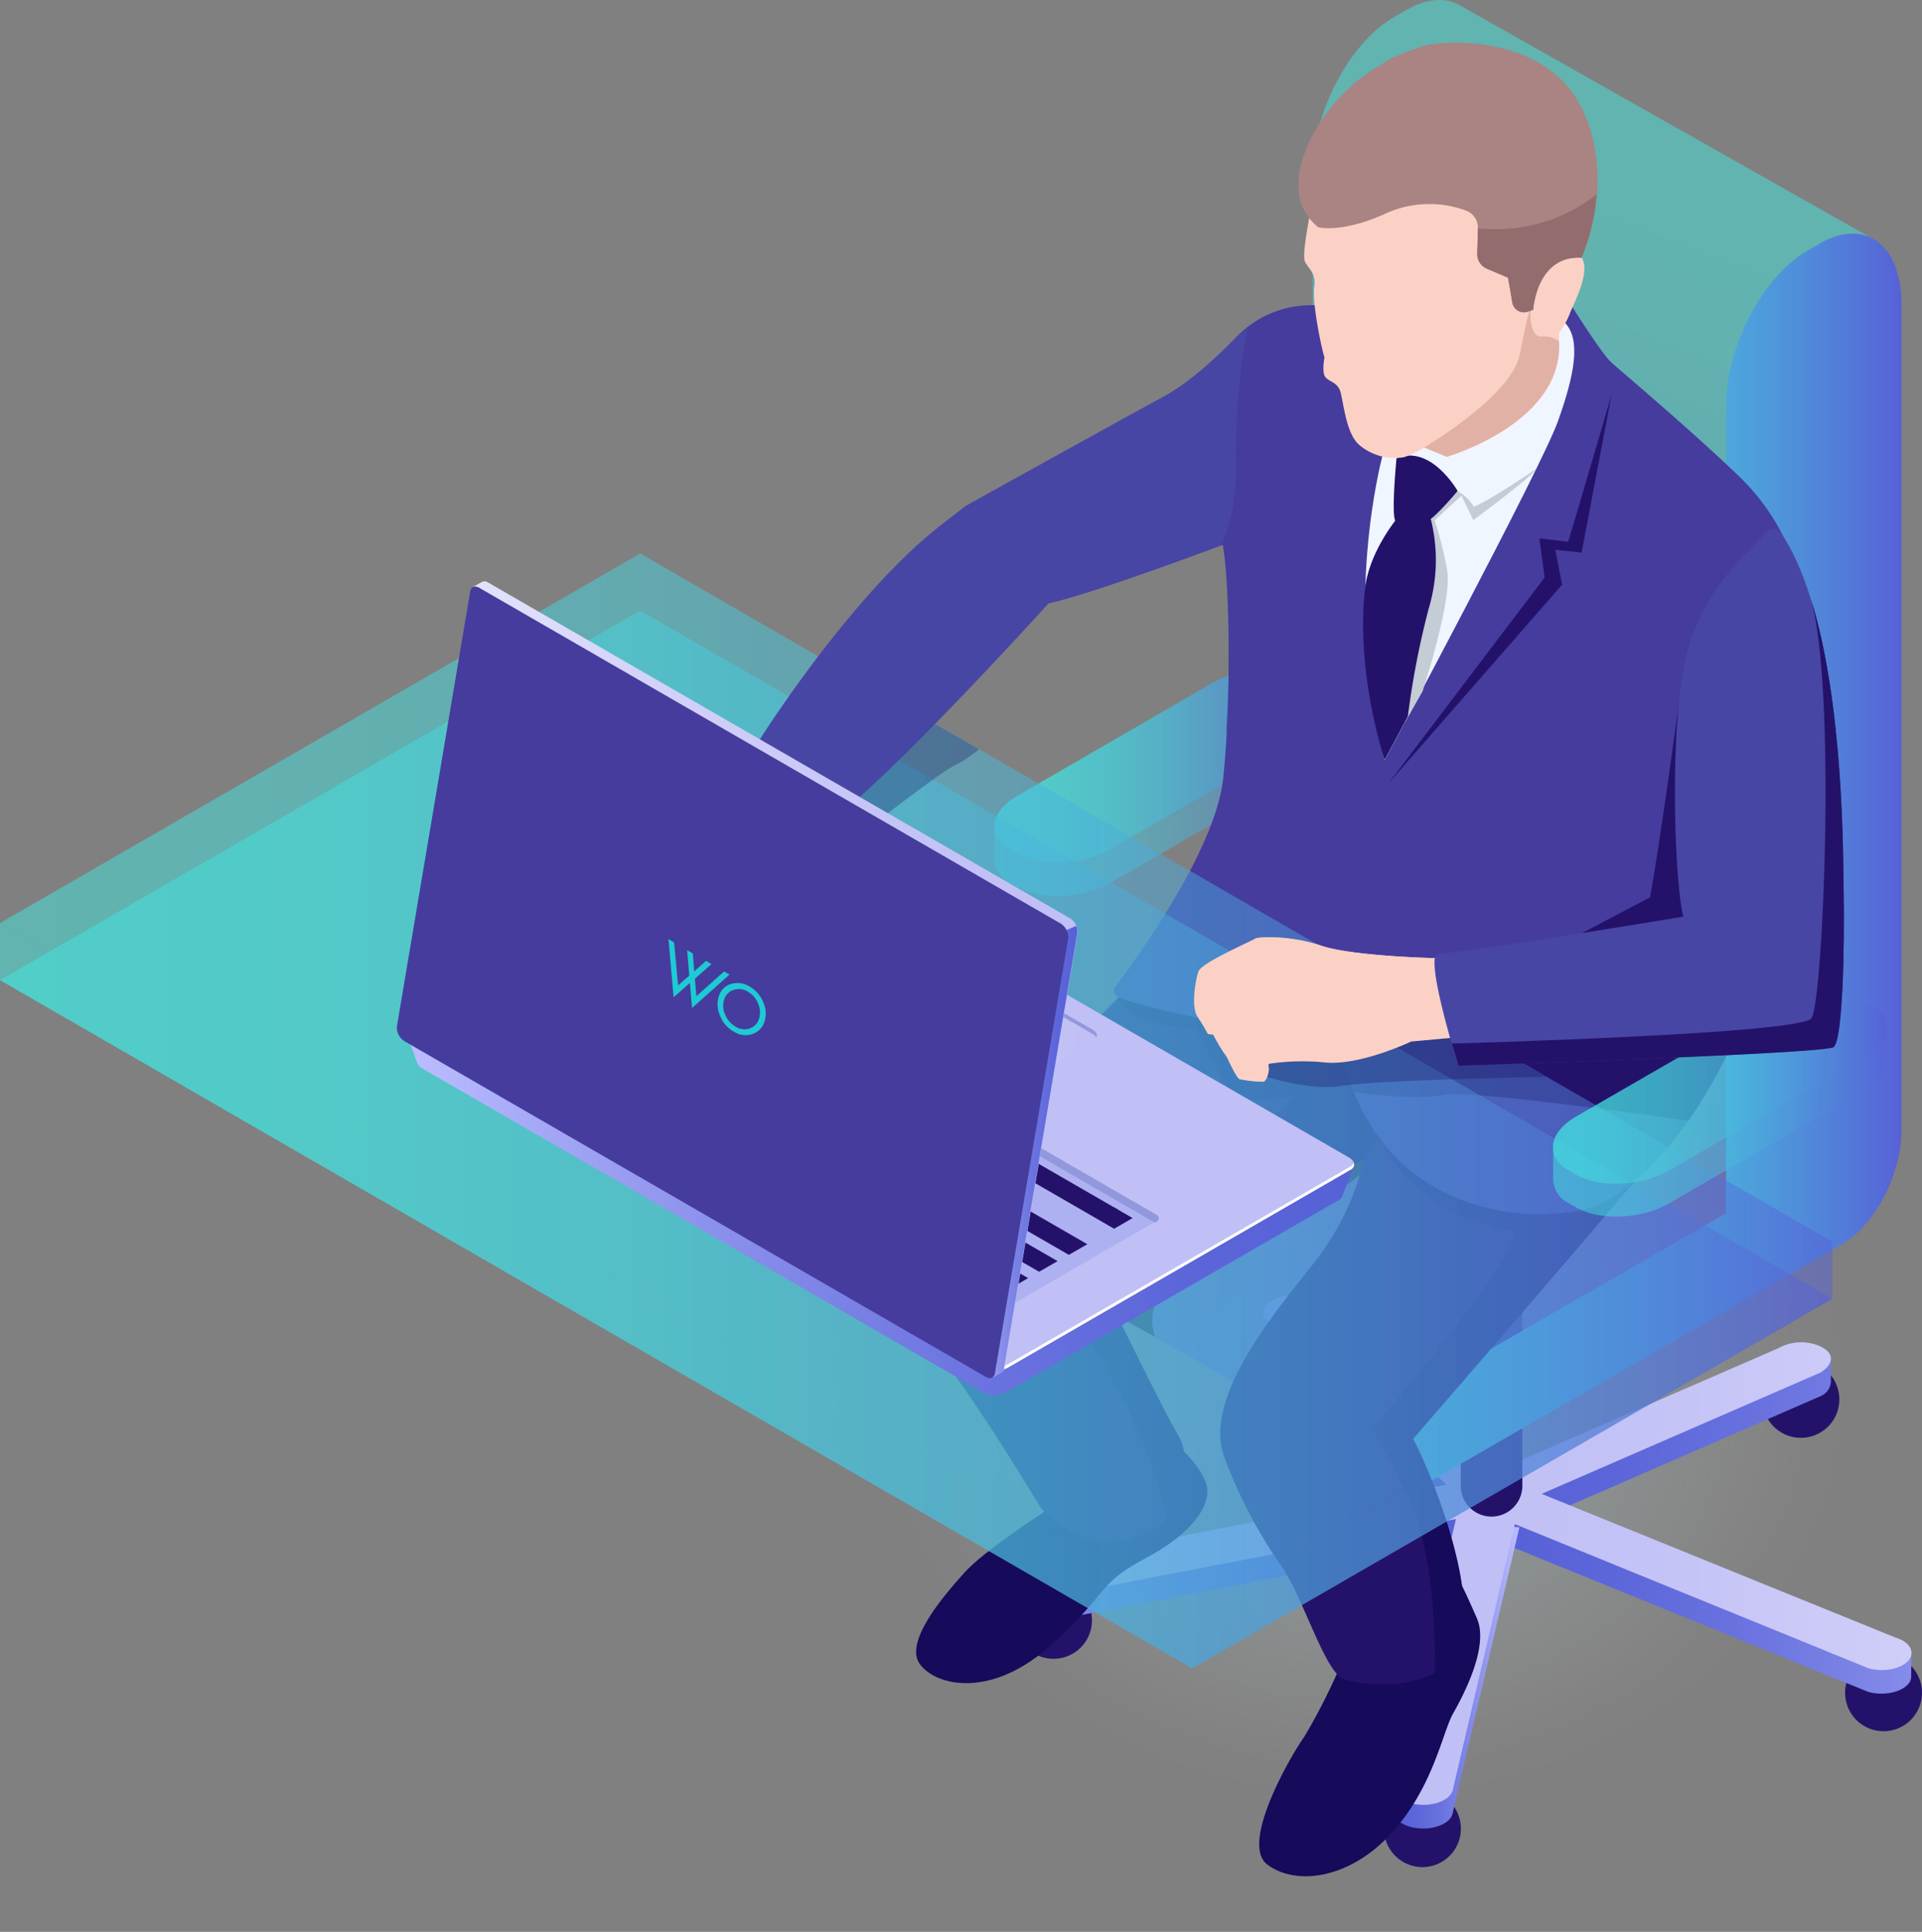 <svg xmlns="http://www.w3.org/2000/svg" xmlns:xlink="http://www.w3.org/1999/xlink" viewBox="0 0 253.46 254.76"><rect x="0" y="0" width="253.46" height="254.76" fill="#808080" stroke="none"/><defs><radialGradient id="a" cx="-2810.67" cy="1090.4" r="111.45" gradientTransform="matrix(0.43, 0.36, 0.43, -0.36, 919.57, 1588.37)" gradientUnits="userSpaceOnUse"><stop offset="0" stop-color="#3cb4c7"></stop><stop offset="0.08" stop-color="#57bfcf" stop-opacity="0.86"></stop><stop offset="0.25" stop-color="#8ad2dd" stop-opacity="0.6"></stop><stop offset="0.42" stop-color="#b4e2e9" stop-opacity="0.38"></stop><stop offset="0.58" stop-color="#d5eff3" stop-opacity="0.22"></stop><stop offset="0.74" stop-color="#ecf8fa" stop-opacity="0.1"></stop><stop offset="0.88" stop-color="#fafdfe" stop-opacity="0.02"></stop><stop offset="1" stop-color="#fff" stop-opacity="0"></stop></radialGradient><linearGradient id="b" x1="211.05" y1="-17.65" x2="119.26" y2="4.76" gradientTransform="translate(-16.89 216.09)" gradientUnits="userSpaceOnUse"><stop offset="0" stop-color="#5761d7"></stop><stop offset="0.18" stop-color="#5c66d9"></stop><stop offset="0.39" stop-color="#6a73df"></stop><stop offset="0.61" stop-color="#8289e8"></stop><stop offset="0.85" stop-color="#a3a7f5"></stop><stop offset="1" stop-color="#bcbeff"></stop></linearGradient><linearGradient id="c" x1="211.74" y1="-25.84" x2="313.36" y2="-25.84" xlink:href="#b"></linearGradient><linearGradient id="d" x1="200.25" y1="-28" x2="176.5" y2="-50.96" xlink:href="#b"></linearGradient><linearGradient id="e" x1="212.98" y1="-5.09" x2="301.21" y2="-5.09" xlink:href="#b"></linearGradient><linearGradient id="f" x1="200.63" y1="4.83" x2="217.25" y2="4.83" xlink:href="#b"></linearGradient><linearGradient id="g" x1="206.01" y1="-11.66" x2="322.28" y2="-11.66" gradientTransform="translate(-16.89 216.09)" gradientUnits="userSpaceOnUse"><stop offset="0" stop-color="#c0bff6"></stop><stop offset="0.29" stop-color="#c5c4f7"></stop><stop offset="0.64" stop-color="#d3d2f9"></stop><stop offset="1" stop-color="#e9e9fd"></stop></linearGradient><linearGradient id="h" x1="147.97" y1="-115.03" x2="191.97" y2="-115.03" gradientTransform="translate(-16.89 216.09)" gradientUnits="userSpaceOnUse"><stop offset="0" stop-color="#42e8e0"></stop><stop offset="0.15" stop-color="#43e3e0"></stop><stop offset="0.33" stop-color="#45d5df"></stop><stop offset="0.52" stop-color="#49bddd"></stop><stop offset="0.72" stop-color="#4e9cdb"></stop><stop offset="0.93" stop-color="#5472d8"></stop><stop offset="1" stop-color="#5761d7"></stop></linearGradient><linearGradient id="i" x1="148" y1="-112.82" x2="192" y2="-112.82" xlink:href="#h"></linearGradient><linearGradient id="j" x1="243.89" y1="-187.33" x2="202.12" y2="-79.83" xlink:href="#h"></linearGradient><linearGradient id="k" x1="201.17" y1="-102.87" x2="267.64" y2="-102.87" xlink:href="#h"></linearGradient><clipPath id="l" transform="translate(0 0)"><path d="M207.77,154.87l-.85-.49c-3.16-1.82-2.76-5,.88-7.11l25.69-14.83c3.65-2.11,9.16-2.34,12.32-.51l.85.49c3.15,1.82,2.76,5-.89,7.11l-25.66,14.83C216.44,156.46,210.93,156.69,207.77,154.87Z" fill="none"></path></clipPath><linearGradient id="m" x1="0" y1="-67.72" x2="241.64" y2="-67.72" gradientTransform="translate(0 217.99)" xlink:href="#h"></linearGradient><linearGradient id="n" x1="0" y1="-47.11" x2="241.64" y2="-47.11" gradientTransform="translate(0 217.99)" xlink:href="#h"></linearGradient><linearGradient id="o" x1="0" y1="-75.24" x2="241.64" y2="-75.24" gradientTransform="translate(0 217.99)" xlink:href="#h"></linearGradient><linearGradient id="p" x1="221.68" y1="-72.69" x2="265.68" y2="-72.69" xlink:href="#h"></linearGradient><linearGradient id="q" x1="221.71" y1="-70.53" x2="265.68" y2="-70.53" xlink:href="#h"></linearGradient><linearGradient id="r" x1="117.97" y1="-67.35" x2="243.09" y2="-67.35" gradientTransform="matrix(-1, 0, 0, 1, 296.51, 216.09)" xlink:href="#b"></linearGradient><linearGradient id="s" x1="160.04" y1="-71.53" x2="285.25" y2="-71.53" gradientTransform="matrix(-1, 0, 0, 1, 296.51, 216.09)" xlink:href="#g"></linearGradient><linearGradient id="t" x1="151.92" y1="-81.14" x2="183.97" y2="-81.14" gradientTransform="matrix(-1, 0, 0, 1, 296.51, 216.09)" xlink:href="#g"></linearGradient><linearGradient id="u" x1="154.4" y1="-86.93" x2="242.97" y2="-86.93" gradientTransform="matrix(-1, 0, 0, 1, 296.51, 216.09)" xlink:href="#g"></linearGradient><linearGradient id="v" x1="154.43" y1="-64.22" x2="169.63" y2="-64.22" gradientTransform="matrix(-1, 0, 0, 1, 296.51, 216.09)" xlink:href="#b"></linearGradient></defs><ellipse cx="182.51" cy="198.66" rx="67.58" ry="56.1" opacity="0.5" fill="url(#a)" style="isolation:isolate"></ellipse><path d="M138.31,76.5c5.55-1.16,23-7.72,23-7.72.79,4,1.15,17.56.31,28.13,5.14-19.23,1.4-37.74,1.4-37.74-1.41,6.79-29,16.14-29,16.14-4.39,6.77-25.29,26.29-25.29,26.29h0a5.45,5.45,0,0,1-.41,4.53C117.11,99.8,138.31,76.5,138.31,76.5Z" transform="translate(0 0)" fill="#24126a"></path><path d="M192.65,241.15a5.07,5.07,0,1,1-5.07-5.07h0a5.07,5.07,0,0,1,5.07,5Z" transform="translate(0 0)" fill="#24126a"></path><path d="M242.56,184.54a5.07,5.07,0,1,1-5.07-5.07,5.07,5.07,0,0,1,5.07,5.07Z" transform="translate(0 0)" fill="#24126a"></path><path d="M253.46,223.23a5.07,5.07,0,1,1-5.07-5.07,5.07,5.07,0,0,1,5.07,5.07Z" transform="translate(0 0)" fill="#24126a"></path><path d="M144,213.68a5.07,5.07,0,1,1-5.07-5.07h0a5,5,0,0,1,5.06,4.94v.13Z" transform="translate(0 0)" fill="#24126a"></path><path d="M175.3,179.45a5.07,5.07,0,1,1-5.07-5.07,5.07,5.07,0,0,1,5.07,5.07Z" transform="translate(0 0)" fill="#24126a"></path><path d="M194.78,198.21,139.11,209a5.07,5.07,0,0,0-.68.11v-.37L135.8,208v3.16h0a1.21,1.21,0,0,0,0,.38c.34,1.23,2.35,2.08,4.49,1.88L196,202.69Z" transform="translate(0 0)" fill="url(#b)"></path><path d="M241.44,179.1l-1.7,1.43a6.35,6.35,0,0,0-5.22.39l-39.67,17.27,5.55,3.21,39.71-17.3a2.23,2.23,0,0,0,1.34-1.88h0Z" transform="translate(0 0)" fill="url(#c)"></path><path d="M174,175.25c-1-1.12-3.35-1.56-5.28-1h0a3.77,3.77,0,0,0-.64.23,1.67,1.67,0,0,0-.34-.45,8,8,0,0,0-1.17-.83v3.15h0a1.55,1.55,0,0,0,.41,1l25.61,23.38,7-2.06Z" transform="translate(0 0)" fill="url(#d)"></path><path d="M252.05,217.87l-.94.33-.54,1.13a3.09,3.09,0,0,0-.66-.25l-50.26-20.42-3.56,4,50.25,20.44c1.93.57,4.3.12,5.28-1h0a1.46,1.46,0,0,0,.41-1h0Z" transform="translate(0 0)" fill="url(#e)"></path><path d="M192.61,200.73l-8.25,35.37-.62-.32V239c.11,1,1.45,1.93,3.3,2.1,2.15.2,4.16-.64,4.5-1.88l8.82-37.8Z" transform="translate(0 0)" fill="url(#f)"></path><path d="M249.91,215.93,203.3,197l36.78-16c1.65-1,1.83-2.39.4-3.21l-.39-.23a6.21,6.21,0,0,0-5.57.23l-36.78,16L174,172.1c-1-1.12-3.35-1.56-5.28-1h0c-1.94.57-2.7,1.93-1.72,3l23.75,21.68-51.63,10c-2.14.2-3.6,1.36-3.26,2.6s2.35,2.08,4.49,1.88L192,200.32l-8.18,35.06c-.34,1.24,1.12,2.4,3.26,2.6s4.16-.65,4.5-1.89l8.19-35.1,46.61,19c1.93.57,4.3.13,5.28-1S251.84,216.5,249.91,215.93ZM198.3,197l-.87,1-1.89-.17-.29-1.09,1.7-.5Z" transform="translate(0 0)" fill="url(#g)"></path><path d="M196.7,200h0a4.07,4.07,0,0,1-4.07-4.07h0v-47h8.13v47A4.08,4.08,0,0,1,196.7,200Z" transform="translate(0 0)" fill="#24126a"></path><path d="M134.11,112.55l-.85-.5c-3.16-1.82-2.76-5,.88-7.1L159.78,90.1c3.64-2.1,9.16-2.33,12.31-.51l.86.49c3.15,1.83,2.76,5-.89,7.11L146.37,112C142.73,114.1,137.21,114.37,134.11,112.55Z" transform="translate(0 0)" opacity="0.5" fill="url(#h)" style="isolation:isolate"></path><path d="M175.11,92.92h0A3.8,3.8,0,0,0,173,90.1l-.84-.5c-3.15-1.82-8.67-1.59-12.31.51L134.11,105c-1.93,1.11-2.94,2.53-3,3.89h0v4.47h0a3.64,3.64,0,0,0,2.13,3.1l.85.49c3.15,1.82,8.67,1.59,12.31-.51l25.71-14.82c1.87-1.08,2.88-2.45,3-3.77h0Z" transform="translate(0 0)" opacity="0.5" fill="url(#i)" style="isolation:isolate"></path><path d="M188.45,133.25l-53.81,31c-2.67,1.54-4.83-.09-4.83-3.65h0c0-3.55,2.16-7.68,4.83-9.22l61.64-35.56v2.43C196.28,124.1,192.78,130.75,188.45,133.25Z" transform="translate(0 0)" fill="#515151"></path><g opacity="0.5"><path d="M192.41.64h0c-1.87-1-4.27-.87-6.9.65l-1.61.92c-6,3.44-10.79,12.66-10.79,20.59V129.22L187.4,121v3.38l-17.15,14-38.95,26.1,54.81,30.92,31.48-24.23,17.93-15.31L246.65,31.31Z" transform="translate(0 0)" fill="url(#j)"></path></g><path d="M152.31,176.3a6.65,6.65,0,0,1,1.42-6.73c2.87-2.88,18-9.25,19.11-9.93s6.53-4.69,6.53-4.69l1.66-3.72s-30.73,3-31.14,3.47-14.38,13-14,13.57,9.63,2.78,9.63,2.78l1.78,2.44Z" transform="translate(0 0)" fill="#2d2d2d"></path><path d="M240,32.1l-1.6.93c-6,3.43-10.78,12.65-10.78,20.58V160l-38.52,22.2c-2.66,1.54-4.82,5.67-4.82,9.23h0c0,3.55,2.16,5.18,4.82,3.65l53.82-31c4.32-2.5,7.83-9.2,7.83-15V40.23C250.79,32.3,246,28.65,240,32.1Z" transform="translate(0 0)" fill="url(#k)"></path><path d="M137.75,199.35s-7.93,5.09-10.61,8.08-8,9.14-5.81,12.06,9.56,4.56,17.49-2.74,5.68-7.74,12.43-11.36,8.61-7.56,7.8-9.81-4.15-6.23-6-5.38S137.75,199.35,137.75,199.35Z" transform="translate(0 0)" fill="#160a5b"></path><path d="M176.3,220.71a79.21,79.21,0,0,1-4.31,8.34c-1.47,2-8.58,14-4.88,16.82s10.76,2,16.32-4.05,6.8-13.39,8.17-15.81,4.79-8.86,3.17-12.58-2-4.35-2-4.35Z" transform="translate(0 0)" fill="#160a5b"></path><path d="M147.51,131.53s-23.55,23.24-27.4,34.91A13,13,0,0,0,123,177.7c4.55,4.94,14.22,21.11,14.22,21.11s7.22,8.73,16.54,1.75c0,0,4.21-6.73,1.62-11.21s-9.48-18.77-9.48-18.77,15.11-10.4,22.56-13a105,105,0,0,0,11.44-4.66,35.65,35.65,0,0,1-6.82,13.88c-5.46,6.87-14.59,17.89-11.55,25.57a64.42,64.42,0,0,0,7.66,14.46c2.86,4.42,5.56,13.63,8,14.59s13.7,2.07,15.52-5.27-3.84-21.59-6.39-26.41c0,0,30.46-35.15,33.36-39S156.94,125.57,147.51,131.53Z" transform="translate(0 0)" fill="#24126a"></path><path d="M155.4,189.35c-2.59-4.47-9.48-18.77-9.48-18.77s15.11-10.4,22.56-13a105,105,0,0,0,11.44-4.66A77.51,77.51,0,0,0,188,137.41c-17.18-5-35.83-8.83-40.53-5.86,1.67,4.11,10.43,4.08,10.43,4.08s3.27,8,5.44,9,7.36-.1,7.36-.1-.84,1.31-4.54,4-26.89,21.57-26.89,21.57,1.32.75,7.5,11.91,7,18.51,7,18.51S158,193.83,155.4,189.35Z" transform="translate(0 0)" fill="#160a5b"></path><path d="M207.48,143.86c-13.62-1.3-29.48-1.41-25.91,5.74a22.85,22.85,0,0,0,18.23,12.67c-.07,4.46-18.77,26-18.77,26l4.36,8.47c4.36,8.47,3.81,23.89,3.81,23.89a6.9,6.9,0,0,0,3.54-4.47c1.83-7.33-3.84-21.59-6.39-26.41,0,0,30.46-35.15,33.37-39C220.57,149.58,215.41,146.91,207.48,143.86Z" transform="translate(0 0)" fill="#160a5b"></path><path d="M123.7,69.57l3.62-2.81s19.53-10.85,26-14.36c3.52-1.9,7.17-5.31,9.78-8a13.57,13.57,0,0,1,9.74-4.15l34.27-.15s4,6.39,5.33,7.65c1,.92,10.27,8.7,16.94,15.11a29,29,0,0,1,7.73,12.86c3.81,13.44,3.75,40.52,4.33,59.89a61.39,61.39,0,0,1-8.22,2.17c-5.82,1.24-5.1.45-5.1.45s-8.73,19.64-20.58,21.54-27.8-3.65-30.65-22.24c0,0-23.09-3.46-29.35-6a.94.94,0,0,1-.56-1.19.92.92,0,0,1,.13-.24c2.79-3.71,13.2-18.07,14.19-27.43,1.15-10.82.8-26.53-.06-30.82,0,0-17.42,6.56-23,7.72,0,0-21.2,23.3-30,29.64,0,0,3-4.77-3.06-8Z" transform="translate(0 0)" fill="#453c9e"></path><path d="M233.23,137.78c.89-.19,1.69-.37,2.42-.55l-1.23-2.41-32.13-3.4-18.76,1-6.42,6.1a31.06,31.06,0,0,0,1.53,5.51s8,1.15,11.66.36,32.28,3.42,32.34,3.42a65.78,65.78,0,0,0,5.49-9.53C228.11,138.44,228.42,138.8,233.23,137.78Z" transform="translate(0 0)" fill="#24126a"></path><path d="M189.88,126.56a.29.29,0,0,0-.26-.21c-1.55,0-11.59-.34-15.39-1.64-4.11-1.42-8.47-1.16-8.7-.93s-7.07,3.15-7.48,4.33-1,4.69-.11,6a22.09,22.09,0,0,1,1.34,2.24l.71.08a23.25,23.25,0,0,0,1.44,2.46,4.12,4.12,0,0,1,.56.92c.44.93,1.2,2.47,1.51,2.51a16.36,16.36,0,0,0,3.12.33c.44-.12.84-1.46.66-2.06a.26.26,0,0,1,.13-.33h.07a29.64,29.64,0,0,1,7.29-.15c4.47.41,10.78-2.51,11.35-2.78a.14.14,0,0,1,.09,0l6.3-.57a.29.29,0,0,0,.26-.3v-.06Z" transform="translate(0 0)" fill="#fcd1c5"></path><path d="M182.29,60.2s-5.35,19.75.31,40.05c0,0,20.62-38.46,22.85-44.7s3-10.67,1-12.91S185.74,52,185.74,52Z" transform="translate(0 0)" fill="#f0f6ff"></path><path d="M187.6,91.17s3.93-12,3.25-15.89a47.67,47.67,0,0,0-1.66-6.66l3.54-3.26,1.56,3.23s7.79-5.72,8.31-6.78c0,0-6.28,4.31-8.25,5a5.83,5.83,0,0,0-2.17-2.07c-1.23-.52-4.3,3.68-4.3,3.68l-.58,7.3-3.08,17,1.07,2.53Z" transform="translate(0 0)" fill="#c4ccd6"></path><path d="M184.16,60.43s-.75,7.76-.11,8.31,3,.58,4.17,0,4-4,4-4S188.7,58.54,184.16,60.43Z" transform="translate(0 0)" fill="#24126a"></path><path d="M188.36,67.31a22.11,22.11,0,0,1,.09,12.79,109.5,109.5,0,0,0-2.79,14.37l-3.06,5.74S178.78,89,180,77.68c.56-5.07,4.42-9.55,4.42-9.55Z" transform="translate(0 0)" fill="#24126a"></path><path d="M172.66,28.71s-.94,4.8-.6,5.71,1.56,1.52,1.26,3.39.79,7.47,1.34,9.34c0,0-.4,2,.15,2.61s1.29.59,1.81,1.53.7,5.79,2.66,7.41a7.25,7.25,0,0,0,5.83,1.6A9.61,9.61,0,0,0,187.78,59l3,1.24s15.33-4.35,14.82-15.08V43.92A11.73,11.73,0,0,0,207,41.4c.32-1,2.86-5.48,1.57-7.41,0,0,5.94-23.44-12.38-24.85S175.11,20.56,172.66,28.71Z" transform="translate(0 0)" fill="#fcd1c5"></path><path d="M205.6,45.1V45a3.32,3.32,0,0,0-2.11-.64c-2.09.37-1.61-4-1.61-4s-.39.79-1.46,6.35S187.79,59,187.79,59l3,1.24S206.11,55.83,205.6,45.1Z" transform="translate(0 0)" fill="#e2b1a6"></path><path d="M172.75,18.53c-1.8,3.8-2.65,8.37,1.09,11.44,0,0,3.15.86,9.14-1.92a13.89,13.89,0,0,1,10.26-.31,2.43,2.43,0,0,1,1.66,2.36l-.09,3.34a2.09,2.09,0,0,0,1.28,2l2.78,1.18.56,3.25a1.55,1.55,0,0,0,1.76,1.3,1.63,1.63,0,0,0,.3-.07l.7-.25s.42-7.22,6.37-6.86c0,0,4.83-10.43-.11-20S190,5.16,187.11,6.25c-3.8,1.42-3.27,1.21-5.45,2.56A23,23,0,0,0,172.75,18.53Z" transform="translate(0 0)" fill="#aa8383"></path><path d="M221.5,92.1s-2.78,20.45-3.92,26.24l-9,4.73,15.92-1Z" transform="translate(0 0)" fill="#24126a"></path><path d="M208.56,34a27,27,0,0,0,2-8.36A21.59,21.59,0,0,1,194.9,30.1l-.09,3.34a2.09,2.09,0,0,0,1.28,2l2.78,1.18.56,3.25a1.55,1.55,0,0,0,1.76,1.3,1.63,1.63,0,0,0,.3-.07l.7-.25S202.61,33.63,208.56,34Z" transform="translate(0 0)" fill="#936d6d"></path><path d="M212.53,52s-4.75,16.3-5.74,19.44L203,71l.69,5.16-20.56,27.11L206,77.1l-.9-4.6,3.47.37Z" transform="translate(0 0)" fill="#24126a"></path><path d="M192.34,140.54s48.23-1.57,49.46-2.45,1.45-13.28,1.33-20.47c-.08-5,0-24.78-4.32-38.63,3.38,11.73,1.6,53.18.07,55.29s-47.41,3.33-47.41,3.33h0C192,139.33,192.34,140.54,192.34,140.54Z" transform="translate(0 0)" fill="#263649"></path><path d="M97.58,102s-.18,1.22-2.28,2.41S87.84,108.21,87,109s-4.74,4.13-4.86,4.61-1.28,4.29-1.27,4.53.38,2,.38,2L80,125.8s-1.52,2.2.13,2.8a2.08,2.08,0,0,0,2.6-1.36,27.06,27.06,0,0,0,4.32-2.6c1.82-1.41,9.14-7.3,10.38-6.94s.1,2.47-.5,2.83-4.47,4.16-2.85,6.79,2.69-1.49,3.76-2.32,3.39-4.14,4.82-4.55,4-5.71,4.34-8.09a9,9,0,0,1,2.64-4.66c.64-.76-1.31-6.66-1.31-6.66l-7.25-2.26-2.54,1.65Z" transform="translate(0 0)" fill="#fcd1c5"></path><g clip-path="url(#l)"><path d="M235.25,70.87c-1.52-2.39-2.21-.63-4.25,1.35a31.43,31.43,0,0,0-8,12c-3.24,9.51-2.08,33.26-1,36.66,0,0-30.2,5-32.29,4.86s2.59,14.78,2.59,14.78,48.23-1.57,49.46-2.45,1.45-13.28,1.33-20.47C243,111.45,243.11,83.35,235.25,70.87Z" transform="translate(0 0)" fill="#334659"></path><path d="M192.34,140.54s48.23-1.57,49.46-2.45,1.45-13.28,1.33-20.47c-.08-5,0-24.78-4.32-38.63,3.38,11.73,1.6,53.18.07,55.29s-47.41,3.33-47.41,3.33h0C192,139.33,192.34,140.54,192.34,140.54Z" transform="translate(0 0)" fill="#263649"></path></g><polygon points="157.22 220.02 0 129.25 84.42 80.51 241.64 171.28 157.22 220.02" opacity="0.5" fill="url(#m)" style="isolation:isolate"></polygon><polygon points="0 121.73 0 129.25 157.22 220.02 241.64 171.28 241.64 163.75 157.22 212.5 0 121.73" opacity="0.5" fill="url(#n)" style="isolation:isolate"></polygon><polygon points="157.22 212.5 0 121.73 84.42 72.99 241.64 163.75 157.22 212.5" opacity="0.5" fill="url(#o)" style="isolation:isolate"></polygon><path d="M166.42,141.79s6,2.15,10.66,1.39S203.91,142,203.91,142l-3.49-2-7.79-5.43-19.31,1.3-7.44,2.67Z" transform="translate(0 0)" fill="#180d5b" opacity="0.3" style="isolation:isolate"></path><path d="M189.88,126.56a.29.29,0,0,0-.26-.21c-1.55,0-11.59-.34-15.39-1.64-4.11-1.42-8.47-1.16-8.7-.93s-7.07,3.15-7.48,4.33-1,4.69-.11,6a22.09,22.09,0,0,1,1.34,2.24l.71.08a23.25,23.25,0,0,0,1.44,2.46,4.12,4.12,0,0,1,.56.92c.44.93,1.2,2.47,1.51,2.51a16.36,16.36,0,0,0,3.12.33c.44-.12.84-1.46.66-2.06a.26.26,0,0,1,.13-.33h.07a29.64,29.64,0,0,1,7.29-.15c4.47.41,10.78-2.51,11.35-2.78a.14.14,0,0,1,.09,0l6.3-.57a.29.29,0,0,0,.26-.3v-.06Z" transform="translate(0 0)" fill="#fcd1c5"></path><path d="M207.77,154.87l-.85-.49c-3.16-1.82-2.76-5,.88-7.11l25.69-14.83c3.65-2.11,9.16-2.34,12.32-.51l.85.49c3.15,1.82,2.76,5-.89,7.11l-25.66,14.83C216.44,156.46,210.93,156.69,207.77,154.87Z" transform="translate(0 0)" opacity="0.5" fill="url(#p)" style="isolation:isolate"></path><path d="M248.79,135.24h0a3.75,3.75,0,0,0-2.11-2.83l-.85-.49c-3.16-1.83-8.67-1.6-12.32.51l-25.69,14.83c-1.93,1.12-2.94,2.53-3,3.89h0v4.47h0a3.65,3.65,0,0,0,2.12,3.09l.85.49c3.16,1.83,8.67,1.6,12.31-.51l25.69-14.83c1.88-1.08,2.88-2.45,3-3.77h0Z" transform="translate(0 0)" opacity="0.5" fill="url(#q)" style="isolation:isolate"></path><path d="M235.25,70.87c-1.52-2.39-2.21-.63-4.25,1.35a31.43,31.43,0,0,0-8,12c-3.24,9.51-2.08,33.26-1,36.66,0,0-30.2,5-32.29,4.86s2.59,14.78,2.59,14.78,48.23-1.57,49.46-2.45,1.45-13.28,1.33-20.47C243,111.45,243.11,83.35,235.25,70.87Z" transform="translate(0 0)" fill="#4846a5"></path><path d="M192.34,140.54s48.23-1.57,49.46-2.45,1.45-13.28,1.33-20.47c-.08-5,0-24.78-4.32-38.63,3.38,11.73,1.6,53.18.07,55.29s-47.41,3.33-47.41,3.33h0C192,139.33,192.34,140.54,192.34,140.54Z" transform="translate(0 0)" fill="#24126a"></path><path d="M105.9,115.85s17.21-13.47,19.7-14.75a17.37,17.37,0,0,0,3.51-2.29l-5.78-3.33-9.76,4-12.29,12.19L82.35,125.1v3.11s15.62-6.7,17.36-7.85S105.9,115.85,105.9,115.85Z" transform="translate(0 0)" fill="#180d5b" opacity="0.3" style="isolation:isolate"></path><path d="M95.61,128.1a34.8,34.8,0,0,1,6-4.38c2.37-1.09,6.13-4,6.6-6.23s4.38-7.15,4.38-7.15L106.31,114l-9.1,5.26L82.11,128a2.6,2.6,0,0,0,2.84.41c1.92-.65,5.52-3,7.19-3.15s4.46-.72,4.46-.72Z" transform="translate(0 0)" fill="#2d2d2d" opacity="0.63" style="isolation:isolate"></path><path d="M97.58,102s-.18,1.22-2.28,2.41S87.84,108.21,87,109s-4.74,4.13-4.86,4.61-1.28,4.29-1.27,4.53.38,2,.38,2L80,125.8s-1.52,2.2.13,2.8a2.08,2.08,0,0,0,2.6-1.36,27.06,27.06,0,0,0,4.32-2.6c1.82-1.41,9.14-7.3,10.38-6.94s.1,2.47-.5,2.83-4.47,4.16-2.85,6.79,2.69-1.49,3.76-2.32,3.39-4.14,4.82-4.55,4-5.71,4.34-8.09a9,9,0,0,1,2.64-4.66c.64-.76-1.31-6.66-1.31-6.66l-7.25-2.26-2.54,1.65Z" transform="translate(0 0)" fill="#fcd1c5"></path><path d="M163,62.19s-.26-10.8,1.58-19.09a13.56,13.56,0,0,0-1.46,1.27c-2.61,2.72-6.26,6.13-9.78,8-6.5,3.51-26,14.36-26,14.36l-3.62,2.81c-11.46,9-24.26,28.52-26.12,32.39.9-1.19,3.2-3.16,7.62-.81,6.09,3.24,3.19,8.1,3.19,8.1,8.85-6.34,29.92-29.73,29.92-29.73,5.19-1.06,20.79-6.89,22.79-7.62A25.9,25.9,0,0,0,163,62.19Z" transform="translate(0 0)" fill="#4846a5"></path><path d="M53.42,135.79,57.6,138l42-24.22a3,3,0,0,1,2.73.11l72.36,41.77c.69-.38,3.85-1.9,3.85-1.9l-1.53,4h0a.88.88,0,0,1-.43.48l-44.18,25.5a3.11,3.11,0,0,1-2.74-.11l-74-42.75a1.47,1.47,0,0,1-.62-.66h0Z" transform="translate(0 0)" fill="url(#r)"></path><path d="M54.11,136.48,130,180.29a3.16,3.16,0,0,0,2.81.12l45.28-26.15c.72-.41.63-1.14-.2-1.62L102,108.83a3,3,0,0,0-2.8-.11L53.87,134.86C53.11,135.27,53.24,136,54.11,136.48Z" transform="translate(0 0)" fill="url(#s)"></path><path d="M54.11,136,130,179.85a3.13,3.13,0,0,0,2.81.12l45.28-26.14a1,1,0,0,0,.44-.49.77.77,0,0,1-.44.92L132.8,180.41a3.16,3.16,0,0,1-2.81-.12L54.11,136.48c-.56-.32-.78-.76-.64-1.13A1.31,1.31,0,0,0,54.11,136Z" transform="translate(0 0)" fill="#fff"></path><path d="M152.51,160.21,89.45,123.8a1.37,1.37,0,0,0-1.36,0l-22.45,13a.48.48,0,0,0-.19.65.58.58,0,0,0,.19.19l63,36.39a1.36,1.36,0,0,0,1.35,0l22.49-13a.49.49,0,0,0,.17-.67A.5.5,0,0,0,152.51,160.21Z" transform="translate(0 0)" fill="#adb1f2"></path><path d="M152.51,161.1l-.23.13L89.45,124.9a1.37,1.37,0,0,0-1.36,0L65.86,137.76l-.22-.13a.48.48,0,0,1-.19-.65.44.44,0,0,1,.19-.19l22.45-13a1.37,1.37,0,0,1,1.36,0l63.06,36.41a.49.49,0,0,1,.26.64A.47.47,0,0,1,152.51,161.1Z" transform="translate(0 0)" fill="#9198db"></path><polygon points="86.4 127.09 144.49 160.63 147.37 159.48 88.83 125.69 86.4 127.09" fill="#24126a"></polygon><polygon points="80.43 130.54 131.81 160.21 134.24 158.8 82.86 129.14 80.43 130.54" fill="#24126a"></polygon><polygon points="76.54 132.79 137.03 167.71 139.47 166.31 78.97 131.38 76.54 132.79" fill="#24126a"></polygon><polygon points="72.65 135.03 133.14 169.96 135.58 168.55 75.09 133.63 72.65 135.03" fill="#24126a"></polygon><polygon points="68.76 137.28 129.25 172.2 131.69 170.8 71.2 135.87 68.76 137.28" fill="#24126a"></polygon><polygon points="144.49 160.63 146.92 162.04 149.36 160.63 146.92 159.22 144.49 160.63" fill="#24126a"></polygon><polygon points="128.85 158.5 140.95 165.48 143.39 164.08 131.2 157.04 128.85 158.5" fill="#24126a"></polygon><path d="M130.11,143.89l-17-9.79a.71.71,0,0,1-.48-.9.72.72,0,0,1,.48-.48L124.73,126a2.69,2.69,0,0,1,2.41,0l17,9.82c.67.38.67,1,0,1.39l-11.62,6.71A2.63,2.63,0,0,1,130.11,143.89Z" transform="translate(0 0)" fill="url(#t)"></path><path d="M144.11,136.36l-17-9.82a2.69,2.69,0,0,0-2.41,0l-11.59,6.71a1,1,0,0,0-.42.41c-.18-.33,0-.71.42-1L124.73,126a2.69,2.69,0,0,1,2.41,0l17,9.82c.46.26.6.64.42,1A1,1,0,0,0,144.11,136.36Z" transform="translate(0 0)" fill="#9198db"></path><path d="M53.54,134.67l9.57-56.91-.77-.33,1.16-.66h0a.82.82,0,0,1,.89.06l76.72,44.27a2.16,2.16,0,0,1,1,1.94l-9.67,57.37a.7.7,0,0,1-.4.58h0l-1.13.66-.2-1.06h.07l-76.2-44A2.14,2.14,0,0,1,53.54,134.67Z" transform="translate(0 0)" fill="url(#u)"></path><path d="M140.65,122.65l1.26-.55a1.7,1.7,0,0,1,.16.94l-9.67,57.37a.7.7,0,0,1-.4.58h0l-1.13.66-.2-1.06h.07l-3.86-2.23Z" transform="translate(0 0)" fill="url(#v)"></path><path d="M53.33,137.3,130,181.57c.59.34,1.1.14,1.2-.47l9.67-57.37a2.16,2.16,0,0,0-1-1.94L63.21,77.52c-.59-.34-1.1-.14-1.2.47l-9.67,57.37A2.14,2.14,0,0,0,53.33,137.3Z" transform="translate(0 0)" fill="#453c9e"></path><polygon points="91.83 131.37 91.64 129.07 93.83 127.13 93.1 126.71 91.55 128.1 91.36 125.73 90.61 125.3 90.9 128.65 89.42 129.95 88.9 124.28 88.15 123.84 88.83 131.52 90.98 129.62 91.26 132.93 96.2 128.52 95.49 128.11 91.83 131.37" fill="#1ecad3"></polygon><path d="M98.86,130.1a3,3,0,0,0-2.43-.35,2.41,2.41,0,0,0-1.62,1.56,3.63,3.63,0,0,0,.13,2.6A4,4,0,0,0,96.7,136l.1.06a2.81,2.81,0,0,0,2.4.31,2.46,2.46,0,0,0,1.6-1.6,3.52,3.52,0,0,0-.14-2.58A4.14,4.14,0,0,0,98.86,130.1Zm1.22,4.29a1.86,1.86,0,0,1-1.24,1.24,2.18,2.18,0,0,1-1.84-.24,3.25,3.25,0,0,1-1.38-1.62,2.72,2.72,0,0,1-.11-2,1.87,1.87,0,0,1,1.26-1.23,2.21,2.21,0,0,1,1.86.24,3.1,3.1,0,0,1,1.36,1.61A2.81,2.81,0,0,1,100.08,134.39Z" transform="translate(0 0)" fill="#1ecad3"></path></svg>
